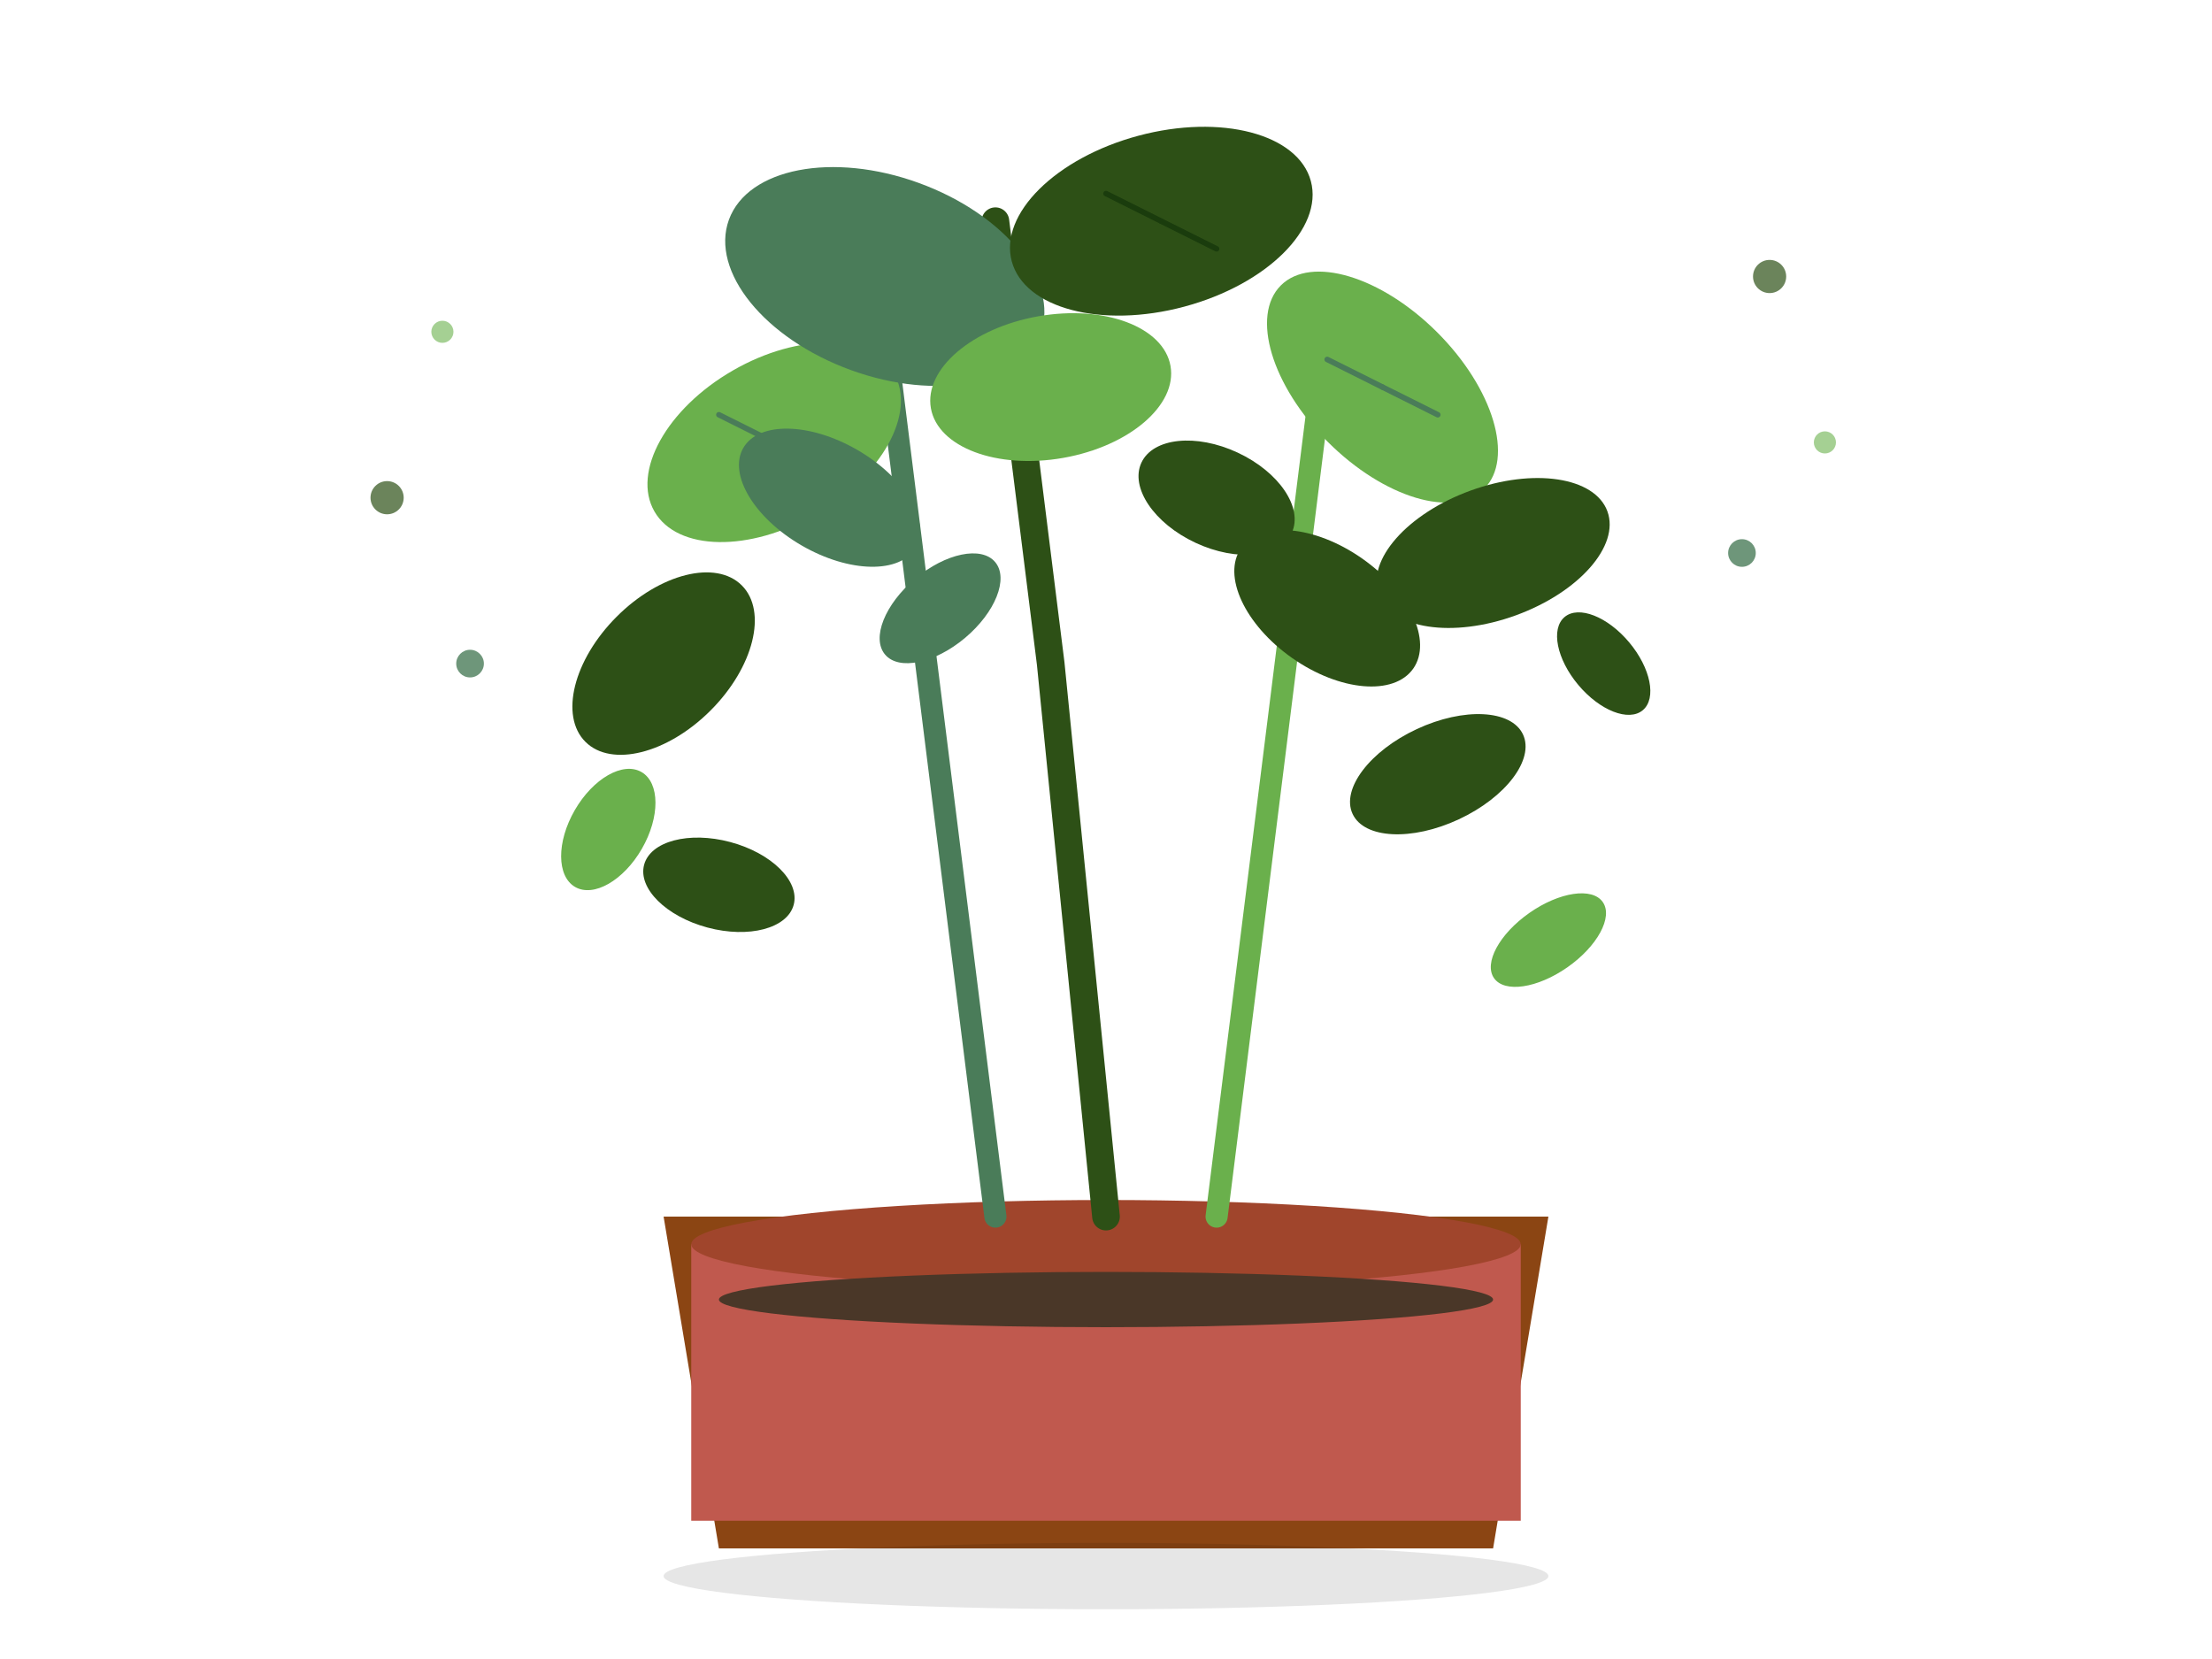 <svg width="400" height="300" viewBox="0 0 400 300" fill="none" xmlns="http://www.w3.org/2000/svg">
    <!-- Hero plant illustration for Capilester.center -->
    
    <!-- Decorative pot -->
    <path d="M120 220 L280 220 L270 280 L130 280 Z" fill="#8b4513"/>
    <rect x="125" y="225" width="150" height="50" fill="#c0594e"/>
    <ellipse cx="200" cy="225" rx="75" ry="8" fill="#a0452c"/>
    
    <!-- Soil -->
    <ellipse cx="200" cy="235" rx="70" ry="5" fill="#4a3728"/>
    
    <!-- Main stems -->
    <path d="M180 220 Q175 180 170 140 Q165 100 160 60" stroke="#4a7c59" stroke-width="4" stroke-linecap="round"/>
    <path d="M200 220 Q195 170 190 120 Q185 80 180 40" stroke="#2d5016" stroke-width="5" stroke-linecap="round"/>
    <path d="M220 220 Q225 180 230 140 Q235 100 240 60" stroke="#6ab04c" stroke-width="4" stroke-linecap="round"/>
    
    <!-- Large decorative leaves -->
    <ellipse cx="140" cy="80" rx="25" ry="15" fill="#6ab04c" transform="rotate(-30 140 80)"/>
    <ellipse cx="160" cy="50" rx="30" ry="18" fill="#4a7c59" transform="rotate(20 160 50)"/>
    <ellipse cx="210" cy="40" rx="28" ry="16" fill="#2d5016" transform="rotate(-15 210 40)"/>
    <ellipse cx="250" cy="70" rx="26" ry="14" fill="#6ab04c" transform="rotate(45 250 70)"/>
    <ellipse cx="270" cy="100" rx="22" ry="12" fill="#2d5016" transform="rotate(-20 270 100)"/>
    
    <!-- Medium leaves -->
    <ellipse cx="120" cy="120" rx="20" ry="12" fill="#2d5016" transform="rotate(-45 120 120)"/>
    <ellipse cx="150" cy="90" rx="18" ry="10" fill="#4a7c59" transform="rotate(30 150 90)"/>
    <ellipse cx="190" cy="70" rx="22" ry="13" fill="#6ab04c" transform="rotate(-10 190 70)"/>
    <ellipse cx="240" cy="110" rx="19" ry="11" fill="#2d5016" transform="rotate(35 240 110)"/>
    <ellipse cx="260" cy="140" rx="17" ry="9" fill="#2d5016" transform="rotate(-25 260 140)"/>
    
    <!-- Small accent leaves -->
    <ellipse cx="110" cy="150" rx="12" ry="7" fill="#6ab04c" transform="rotate(-60 110 150)"/>
    <ellipse cx="130" cy="160" rx="14" ry="8" fill="#2d5016" transform="rotate(15 130 160)"/>
    <ellipse cx="170" cy="110" rx="13" ry="7" fill="#4a7c59" transform="rotate(-40 170 110)"/>
    <ellipse cx="220" cy="90" rx="15" ry="9" fill="#2d5016" transform="rotate(25 220 90)"/>
    <ellipse cx="280" cy="170" rx="12" ry="6" fill="#6ab04c" transform="rotate(-35 280 170)"/>
    <ellipse cx="290" cy="120" rx="11" ry="6" fill="#2d5016" transform="rotate(50 290 120)"/>
    
    <!-- Leaf veins for detail -->
    <path d="M140 80 L130 75" stroke="#4a7c59" stroke-width="1" stroke-linecap="round"/>
    <path d="M140 80 L150 85" stroke="#4a7c59" stroke-width="1" stroke-linecap="round"/>
    <path d="M210 40 L200 35" stroke="#1a3c0d" stroke-width="1" stroke-linecap="round"/>
    <path d="M210 40 L220 45" stroke="#1a3c0d" stroke-width="1" stroke-linecap="round"/>
    <path d="M250 70 L240 65" stroke="#4a7c59" stroke-width="1" stroke-linecap="round"/>
    <path d="M250 70 L260 75" stroke="#4a7c59" stroke-width="1" stroke-linecap="round"/>
    
    <!-- Decorative elements -->
    <circle cx="320" cy="50" r="3" fill="#2d5016" opacity="0.7"/>
    <circle cx="330" cy="80" r="2" fill="#6ab04c" opacity="0.6"/>
    <circle cx="315" cy="100" r="2.5" fill="#4a7c59" opacity="0.8"/>
    <circle cx="80" cy="60" r="2" fill="#6ab04c" opacity="0.6"/>
    <circle cx="70" cy="90" r="3" fill="#2d5016" opacity="0.7"/>
    <circle cx="85" cy="120" r="2.5" fill="#4a7c59" opacity="0.8"/>
    
    <!-- Subtle shadow -->
    <ellipse cx="200" cy="285" rx="80" ry="6" fill="#000000" opacity="0.1"/>
</svg>
